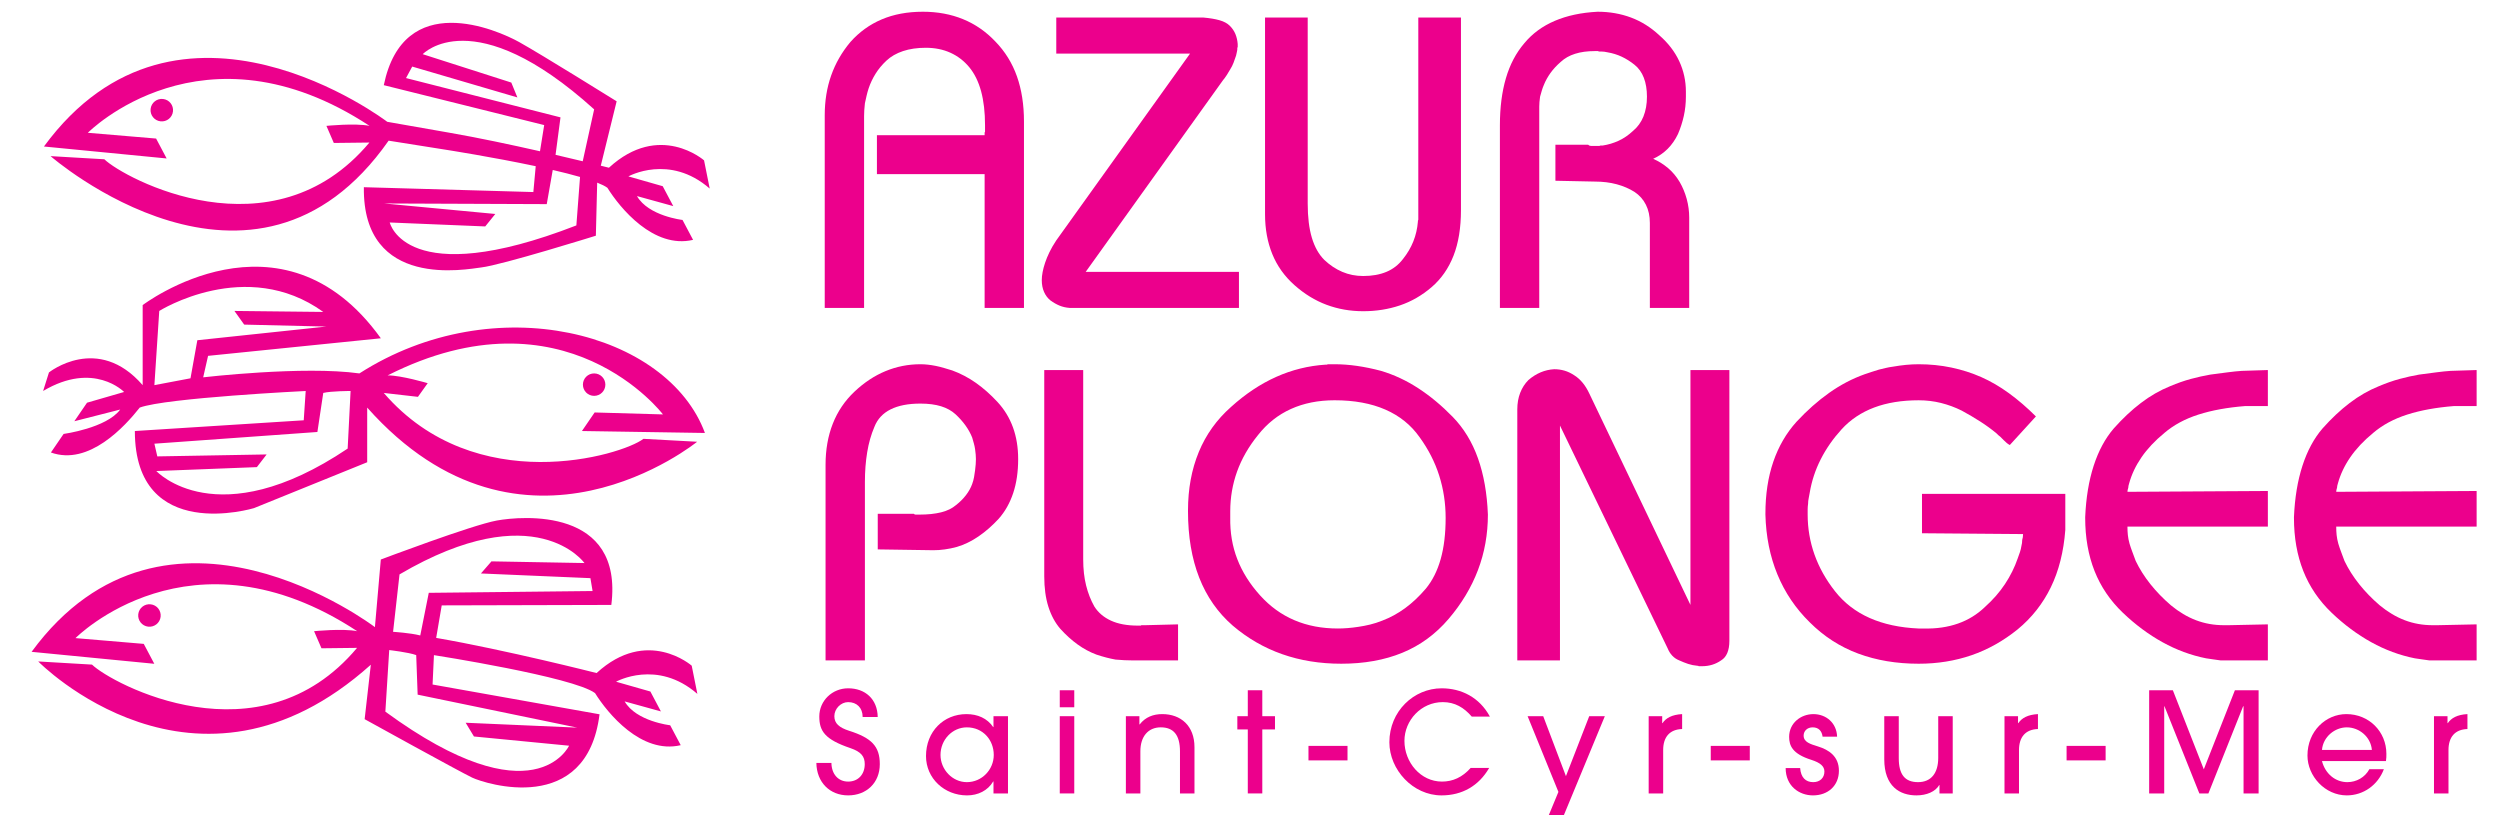 <?xml version="1.0" encoding="UTF-8" standalone="no"?>
<svg
   xmlns:dc="http://purl.org/dc/elements/1.1/"
   xmlns:cc="http://creativecommons.org/ns#"
   xmlns:rdf="http://www.w3.org/1999/02/22-rdf-syntax-ns#"
   xmlns:svg="http://www.w3.org/2000/svg"
   xmlns="http://www.w3.org/2000/svg"
   viewBox="0 0 347.716 113.386"
   height="113.386"
   width="347.716"
   xml:space="preserve"
   id="svg2"
   version="1.1"><defs
     id="defs6"><clipPath
       id="clipPath18"
       clipPathUnits="userSpaceOnUse"><path
         id="path16"
         d="M 0,85.039 H 260.787 V 0 H 0 Z" /></clipPath></defs><g
     transform="matrix(1.333,0,0,-1.333,0,113.386)"
     id="g10"><g
       id="g12"><g
         clip-path="url(#clipPath18)"
         id="g14"><g
           transform="translate(6.636,39.783)"
           id="g20"><path
             id="path22"
             style="fill:#ec008c;fill-opacity:1;fill-rule:nonzero;stroke:none"
             d="M 0,0 -1.324,-1.936 C 2.648,-3.361 6.417,0.815 7.945,2.75 10.695,3.768 25.26,4.481 25.26,4.481 L 25.056,1.425 7.435,0.305 c 0,-11.814 12.426,-8.046 12.426,-8.046 l 11.816,4.787 V 2.75 C 47.973,-15.583 66.103,-0.815 66.103,-0.815 L 60.501,-0.51 C 58.26,-2.241 42.981,-6.824 33.408,4.278 l 3.564,-0.407 1.019,1.425 c 0,0 -2.75,0.816 -4.176,0.816 18.538,9.37 28.723,-4.074 28.723,-4.074 L 55.409,2.241 54.084,0.305 66.917,0.102 C 63.047,10.593 45.019,15.379 30.862,6.315 25.056,7.13 14.565,5.907 14.565,5.907 l 0.509,2.241 18.028,1.833 C 22.713,24.445 8.25,13.444 8.25,13.444 V 5.092 C 3.565,10.491 -1.528,6.417 -1.528,6.417 L -2.138,4.481 C 3.158,7.639 6.315,4.379 6.315,4.379 L 2.444,3.259 1.12,1.325 5.907,2.546 C 4.481,0.611 0,0 0,0 m 26.481,0.204 0.612,4.074 c 0.815,0.203 2.852,0.203 2.852,0.203 L 29.639,-1.528 C 15.992,-10.695 9.676,-3.871 9.676,-3.871 l 10.49,0.408 1.02,1.324 L 9.778,-2.343 9.473,-1.018 Z M 9.473,5.092 9.981,12.834 c 0,0 9.065,5.702 17.112,-0.103 l -9.268,0.103 1.018,-1.426 8.555,-0.204 L 13.954,9.778 13.241,5.806 Z" /></g><g
           transform="translate(63.164,44.927)"
           id="g24"><path
             id="path26"
             style="fill:#ec008c;fill-opacity:1;fill-rule:nonzero;stroke:none"
             d="m 0,0 c 0,-0.647 -0.525,-1.171 -1.172,-1.171 -0.647,0 -1.171,0.524 -1.171,1.171 0,0.647 0.524,1.171 1.171,1.171 C -0.525,1.171 0,0.647 0,0" /></g><g
           transform="translate(14.426,20.973)"
           id="g28"><path
             id="path30"
             style="fill:#ec008c;fill-opacity:1;fill-rule:nonzero;stroke:none"
             d="M 0,0 C 0.073,0.644 0.655,1.108 1.299,1.033 1.944,0.961 2.407,0.38 2.334,-0.265 2.26,-0.908 1.678,-1.372 1.035,-1.299 0.391,-1.225 -0.073,-0.644 0,0" /></g><g
           transform="translate(9.599,15.716)"
           id="g32"><path
             id="path34"
             style="fill:#ec008c;fill-opacity:1;fill-rule:nonzero;stroke:none"
             d="m 0,0 -5.613,0.329 c 0,0 16.404,-16.758 34.706,-0.342 l -0.645,-5.681 c 0,0 9.891,-5.466 11.226,-6.102 1.335,-0.636 11.953,-4.057 13.284,6.61 l -17.422,3.107 0.143,3.066 c 0,0 14.538,-2.267 16.81,-3.962 1.304,-2.1 4.823,-6.404 8.94,-5.433 l -1.101,2.078 c 0,0 -3.55,0.402 -4.752,2.49 l 3.786,-1.046 -1.1,2.077 -3.582,1.023 c 0,0 4.278,2.392 8.485,-1.271 l -0.59,2.944 c 0,0 -4.649,4.077 -9.925,-0.769 0,0 -9.501,2.416 -16.738,3.669 l 0.579,3.392 17.696,0.047 c 1.282,10.197 -9.32,9.284 -11.941,8.808 -2.622,-0.477 -12.111,-4.07 -12.111,-4.07 L 29.52,3.909 c 0,0 -21.762,16.591 -35.823,-2.577 L 6.501,0.085 5.401,2.162 -1.722,2.764 c 0,0 11.994,12.147 29.396,0.721 -1.513,0.307 -4.502,0 -4.502,0 l 0.772,-1.783 3.714,0.044 C 17.52,-10.353 2.037,-1.978 0,0 M 35.139,7.488 34.252,3.041 C 33.189,3.312 31.415,3.42 31.415,3.42 l 0.672,5.992 c 14.21,8.341 19.298,1.184 19.298,1.184 l -9.704,0.176 -1.1,-1.263 11.425,-0.49 0.225,-1.343 z M 31.013,1.516 c 0,0 2.028,-0.23 2.816,-0.525 l 0.149,-4.126 16.646,-3.441 -11.636,0.509 0.865,-1.434 9.926,-0.962 c 0,0 -3.605,-7.837 -19.169,3.552 z" /></g><g
           transform="translate(15.715,73.7)"
           id="g36"><path
             id="path38"
             style="fill:#ec008c;fill-opacity:1;fill-rule:nonzero;stroke:none"
             d="M 0,0 C 0.073,0.644 0.655,1.107 1.299,1.033 1.944,0.961 2.406,0.38 2.333,-0.265 2.26,-0.909 1.678,-1.372 1.034,-1.299 0.39,-1.226 -0.073,-0.644 0,0" /></g><g
           transform="translate(10.887,68.442)"
           id="g40"><path
             id="path42"
             style="fill:#ec008c;fill-opacity:1;fill-rule:nonzero;stroke:none"
             d="m 0,0 -5.613,0.329 c 0,0 21.201,-18.508 35.275,1.612 l 6.017,-0.954 c 0,0 4.811,-0.751 9.331,-1.71 L 44.763,-3.42 27.079,-2.914 c -0.148,-10.749 10.781,-8.542 12.25,-8.372 2.127,0.244 11.957,3.311 11.957,3.311 l 0.138,5.537 c 0.464,-0.183 0.832,-0.363 1.066,-0.537 1.303,-2.1 4.822,-6.404 8.939,-5.433 l -1.101,2.078 c 0,0 -3.551,0.402 -4.752,2.49 l 3.786,-1.046 -1.1,2.077 -3.582,1.023 c 0,0 4.278,2.392 8.485,-1.27 l -0.59,2.943 c 0,0 -4.649,4.078 -9.925,-0.768 0,0 -0.309,0.078 -0.85,0.211 l 1.654,6.719 c 0,0 -7.824,4.874 -10.153,6.171 -2.328,1.295 -12.069,5.577 -14.143,-4.488 L 45.894,3.568 45.456,0.835 c -2.99,0.678 -6.47,1.42 -9.544,1.952 L 29.52,3.909 c 0,0 -21.762,16.591 -35.823,-2.577 L 6.501,0.085 5.401,2.162 -1.723,2.764 c 0,0 11.995,12.147 29.397,0.721 -1.513,0.307 -4.502,0 -4.502,0 l 0.772,-1.783 3.714,0.044 C 17.52,-10.352 2.036,-1.977 0,0 m 49.915,-0.208 c -0.816,0.196 -1.776,0.425 -2.835,0.671 l 0.516,3.909 -16.118,4.101 0.646,1.199 10.972,-3.219 -0.633,1.551 -9.243,2.961 c 0,0 5.263,5.644 17.887,-5.756 z m -3.128,-0.909 c 1.027,-0.236 1.996,-0.482 2.848,-0.728 l -0.383,-5.057 c -17.806,-6.915 -19.474,0.306 -19.474,0.306 l 9.964,-0.412 1.052,1.301 -11.593,1.095 16.96,-0.069 z" /></g><g
           transform="translate(90.01,10.245)"
           id="g44"><path
             id="path46"
             style="fill:#ec008c;fill-opacity:1;fill-rule:nonzero;stroke:none"
             d="m 0,0 c 0,0.975 -0.625,1.556 -1.513,1.556 -0.756,0 -1.44,-0.683 -1.44,-1.469 0,-0.756 0.509,-1.193 1.556,-1.527 2.328,-0.742 3.186,-1.615 3.186,-3.477 0,-1.95 -1.396,-3.259 -3.302,-3.259 -1.92,0 -3.288,1.367 -3.317,3.389 h 1.571 c 0.015,-1.163 0.699,-1.949 1.746,-1.949 1.047,0 1.731,0.756 1.731,1.819 0,0.785 -0.349,1.28 -1.498,1.673 -2.662,0.902 -3.244,1.775 -3.244,3.302 0,1.644 1.353,2.939 3.011,2.939 1.775,0 3.055,-1.12 3.084,-2.997 z" /></g><g
           transform="translate(103.69,6.288)"
           id="g48"><path
             id="path50"
             style="fill:#ec008c;fill-opacity:1;fill-rule:nonzero;stroke:none"
             d="m 0,0 c 0,1.571 -1.135,2.88 -2.808,2.88 -1.513,0 -2.749,-1.294 -2.749,-2.88 0,-1.513 1.236,-2.837 2.749,-2.837 C -1.236,-2.837 0,-1.528 0,0 m -0.029,-4.015 v 1.251 h -0.029 c -0.567,-0.96 -1.586,-1.455 -2.735,-1.455 -2.357,0 -4.277,1.775 -4.277,4.102 0,2.575 1.848,4.379 4.218,4.379 1.179,0 2.168,-0.436 2.794,-1.353 h 0.029 v 1.135 h 1.513 v -8.059 z" /></g><path
           id="path52"
           style="fill:#ec008c;fill-opacity:1;fill-rule:nonzero;stroke:none"
           d="m 110.577,10.332 h 1.513 V 2.273 h -1.513 z m 0,2.706 h 1.513 v -1.775 h -1.513 z" /><g
           transform="translate(123.12,2.273)"
           id="g54"><path
             id="path56"
             style="fill:#ec008c;fill-opacity:1;fill-rule:nonzero;stroke:none"
             d="m 0,0 v 4.393 c 0,1.703 -0.67,2.503 -2.008,2.503 -1.324,0 -2.124,-0.975 -2.124,-2.488 V 0 h -1.513 v 8.059 h 1.411 V 7.201 h 0.03 c 0.596,0.771 1.425,1.077 2.356,1.077 1.935,0 3.361,-1.222 3.361,-3.448 l 0,-4.83 z" /></g><g
           transform="translate(130.196,2.273)"
           id="g58"><path
             id="path60"
             style="fill:#ec008c;fill-opacity:1;fill-rule:nonzero;stroke:none"
             d="M 0,0 V 6.677 H -1.091 V 8.059 H 0 v 2.707 H 1.513 V 8.059 H 2.837 V 6.677 H 1.513 L 1.513,0 Z" /></g><path
           id="path62"
           style="fill:#ec008c;fill-opacity:1;fill-rule:nonzero;stroke:none"
           d="M 136.527,7.234 H 140.6 V 5.721 h -4.073 z" /><g
           transform="translate(155.384,4.935)"
           id="g64"><path
             id="path66"
             style="fill:#ec008c;fill-opacity:1;fill-rule:nonzero;stroke:none"
             d="m 0,0 c -1.09,-1.877 -2.821,-2.866 -4.975,-2.866 -2.982,0 -5.441,2.677 -5.441,5.543 0,3.244 2.561,5.63 5.455,5.63 2.038,0 3.943,-0.931 5.034,-2.953 h -1.891 c -0.815,0.945 -1.761,1.512 -3.026,1.512 -2.255,0 -4,-1.905 -4,-4.044 0,-2.255 1.702,-4.248 3.913,-4.248 1.12,0 2.123,0.437 2.997,1.426 z" /></g><g
           transform="translate(161.427,-0.418)"
           id="g68"><path
             id="path70"
             style="fill:#ec008c;fill-opacity:1;fill-rule:nonzero;stroke:none"
             d="m 0,0 1.179,2.851 -3.215,7.9 h 1.629 l 2.371,-6.256 2.43,6.256 H 6.023 L 1.572,0 Z" /></g><g
           transform="translate(172.024,2.273)"
           id="g72"><path
             id="path74"
             style="fill:#ec008c;fill-opacity:1;fill-rule:nonzero;stroke:none"
             d="M 0,0 V 8.059 H 1.411 V 7.332 H 1.44 C 1.804,7.87 2.43,8.22 3.491,8.278 V 6.721 C 2.182,6.677 1.513,5.877 1.513,4.525 V 0 Z" /></g><path
           id="path76"
           style="fill:#ec008c;fill-opacity:1;fill-rule:nonzero;stroke:none"
           d="m 178.501,7.234 h 4.073 V 5.721 h -4.073 z" /><g
           transform="translate(190.171,8.194)"
           id="g78"><path
             id="path80"
             style="fill:#ec008c;fill-opacity:1;fill-rule:nonzero;stroke:none"
             d="m 0,0 c -0.073,0.582 -0.407,0.974 -1.033,0.974 -0.581,0 -0.946,-0.392 -0.946,-0.858 0,-0.684 0.699,-0.887 1.499,-1.135 1.135,-0.349 2.182,-1.033 2.182,-2.531 0,-1.557 -1.134,-2.575 -2.706,-2.575 -1.455,0 -2.851,0.99 -2.851,2.852 h 1.513 c 0.073,-0.975 0.567,-1.47 1.367,-1.47 0.699,0 1.164,0.451 1.164,1.106 0,0.553 -0.421,0.916 -1.367,1.222 -1.979,0.625 -2.313,1.484 -2.313,2.4 0,1.426 1.207,2.371 2.531,2.371 1.338,0 2.429,-0.931 2.473,-2.356 z" /></g><g
           transform="translate(202.367,2.273)"
           id="g82"><path
             id="path84"
             style="fill:#ec008c;fill-opacity:1;fill-rule:nonzero;stroke:none"
             d="m 0,0 v 0.873 h -0.029 c -0.394,-0.684 -1.31,-1.077 -2.372,-1.077 -1.731,0 -3.36,0.931 -3.36,3.768 v 4.495 h 1.513 V 3.681 c 0,-1.688 0.625,-2.503 2.007,-2.503 1.396,0 2.11,0.975 2.11,2.532 V 8.059 H 1.382 L 1.382,0 Z" /></g><g
           transform="translate(209.151,2.273)"
           id="g86"><path
             id="path88"
             style="fill:#ec008c;fill-opacity:1;fill-rule:nonzero;stroke:none"
             d="M 0,0 V 8.059 H 1.411 V 7.332 H 1.44 C 1.804,7.87 2.43,8.22 3.491,8.278 V 6.721 C 2.182,6.677 1.513,5.877 1.513,4.525 V 0 Z" /></g><path
           id="path90"
           style="fill:#ec008c;fill-opacity:1;fill-rule:nonzero;stroke:none"
           d="m 215.629,7.234 h 4.073 V 5.721 h -4.073 z" /><g
           transform="translate(234.094,2.273)"
           id="g92"><path
             id="path94"
             style="fill:#ec008c;fill-opacity:1;fill-rule:nonzero;stroke:none"
             d="M 0,0 V 9.092 H -0.044 L -3.667,0 H -4.613 L -8.249,9.092 H -8.278 V 0 h -1.571 v 10.766 h 2.472 l 3.23,-8.249 3.244,8.249 H 1.571 L 1.571,0 Z" /></g><g
           transform="translate(247.484,6.811)"
           id="g96"><path
             id="path98"
             style="fill:#ec008c;fill-opacity:1;fill-rule:nonzero;stroke:none"
             d="M 0,0 C -0.116,1.368 -1.324,2.357 -2.618,2.357 -3.855,2.357 -5.092,1.382 -5.207,0 Z m -5.207,-1.163 c 0.348,-1.339 1.41,-2.197 2.647,-2.197 0.946,0 1.833,0.494 2.299,1.353 h 1.513 c -0.626,-1.659 -2.139,-2.735 -3.87,-2.735 -2.27,0 -4.103,2.007 -4.103,4.16 0,2.546 1.921,4.321 4.059,4.321 2.371,0 4.175,-1.833 4.175,-4.146 0,-0.248 0,-0.48 -0.044,-0.756 z" /></g><g
           transform="translate(253.964,2.273)"
           id="g100"><path
             id="path102"
             style="fill:#ec008c;fill-opacity:1;fill-rule:nonzero;stroke:none"
             d="M 0,0 V 8.059 H 1.411 V 7.332 H 1.44 C 1.804,7.87 2.43,8.22 3.491,8.278 V 6.721 C 2.182,6.677 1.513,5.877 1.513,4.525 V 0 Z" /></g><g
           transform="translate(86.053,73.031)"
           id="g104"><path
             id="path106"
             style="fill:#ec008c;fill-opacity:1;fill-rule:nonzero;stroke:none"
             d="m 0,0 c 0,1.498 0.223,2.881 0.67,4.149 0.446,1.268 1.116,2.435 2.01,3.501 0.921,1.037 2.009,1.822 3.263,2.355 1.253,0.533 2.686,0.8 4.3,0.8 1.527,0 2.924,-0.259 4.192,-0.778 1.268,-0.519 2.392,-1.297 3.372,-2.334 1.008,-1.037 1.757,-2.247 2.247,-3.63 0.49,-1.383 0.735,-2.954 0.735,-4.711 V -0.735 -0.8 -0.864 -0.951 -1.037 -1.145 -1.297 -1.383 -1.47 -20.097 h -4.106 v 13.96 H 5.446 v 4.062 h 11.237 v 0.173 0.087 c 0,0.028 0.014,0.057 0.043,0.086 v 0.13 0.151 0.108 0.087 0.086 0.13 c 0,1.354 -0.137,2.535 -0.41,3.544 C 16.041,3.515 15.631,4.35 15.084,5.014 14.536,5.676 13.88,6.18 13.117,6.526 12.353,6.872 11.497,7.045 10.546,7.045 9.652,7.045 8.86,6.929 8.169,6.699 7.477,6.468 6.9,6.137 6.44,5.705 5.979,5.273 5.597,4.812 5.294,4.322 4.992,3.832 4.754,3.328 4.581,2.809 4.495,2.55 4.423,2.291 4.365,2.031 4.307,1.772 4.25,1.513 4.192,1.253 4.163,0.994 4.142,0.756 4.127,0.54 4.113,0.324 4.106,0.115 4.106,-0.086 V -20.097 H 0 Z" /></g><g
           transform="translate(110.213,83.231)"
           id="g108"><path
             id="path110"
             style="fill:#ec008c;fill-opacity:1;fill-rule:nonzero;stroke:none"
             d="m 0,0 h 15.343 c 0.663,-0.058 1.224,-0.151 1.686,-0.281 0.46,-0.13 0.821,-0.324 1.08,-0.583 0.26,-0.26 0.454,-0.548 0.584,-0.865 0.129,-0.317 0.208,-0.663 0.237,-1.037 v -0.173 -0.13 C 18.901,-3.127 18.887,-3.177 18.887,-3.22 v -0.151 c -0.029,-0.116 -0.05,-0.224 -0.065,-0.324 -0.015,-0.102 -0.036,-0.195 -0.064,-0.281 -0.087,-0.26 -0.173,-0.505 -0.26,-0.735 -0.086,-0.231 -0.202,-0.461 -0.346,-0.691 -0.115,-0.202 -0.237,-0.404 -0.367,-0.606 -0.13,-0.201 -0.267,-0.389 -0.411,-0.561 L 3.069,-26.537 H 19.06 v -3.76 H 2.075 1.902 1.729 1.556 1.383 c -0.375,0.028 -0.721,0.108 -1.037,0.237 -0.318,0.13 -0.634,0.31 -0.951,0.541 -0.288,0.23 -0.512,0.525 -0.67,0.886 -0.159,0.36 -0.238,0.77 -0.238,1.231 0,0.26 0.029,0.541 0.087,0.843 0.057,0.303 0.144,0.627 0.259,0.973 0.115,0.345 0.266,0.713 0.454,1.102 0.187,0.389 0.425,0.799 0.713,1.232 L 13.96,-3.76 H 0 Z" /></g><g
           transform="translate(136.447,83.231)"
           id="g112"><path
             id="path114"
             style="fill:#ec008c;fill-opacity:1;fill-rule:nonzero;stroke:none"
             d="m 0,0 v -19.406 c 0,-1.412 0.144,-2.6 0.432,-3.565 0.288,-0.966 0.72,-1.737 1.297,-2.313 0.576,-0.547 1.203,-0.965 1.88,-1.253 0.677,-0.289 1.404,-0.432 2.183,-0.432 0.921,0 1.728,0.143 2.42,0.432 0.691,0.288 1.267,0.735 1.729,1.34 0.46,0.576 0.821,1.188 1.08,1.837 0.259,0.648 0.417,1.332 0.476,2.053 v 0.086 c 0,0.028 0.014,0.072 0.043,0.13 v 0.086 0.086 0.195 0.194 V 0 h 4.451 v -20.097 c 0,-1.845 -0.259,-3.43 -0.777,-4.755 -0.519,-1.325 -1.283,-2.42 -2.291,-3.284 -1.009,-0.865 -2.111,-1.499 -3.307,-1.902 -1.195,-0.403 -2.471,-0.605 -3.824,-0.605 -1.355,0 -2.63,0.224 -3.825,0.67 -1.196,0.446 -2.313,1.13 -3.35,2.053 -1.037,0.922 -1.809,2.002 -2.312,3.241 -0.505,1.239 -0.757,2.622 -0.757,4.149 V 0 Z" /></g><g
           transform="translate(156.501,71.994)"
           id="g116"><path
             id="path118"
             style="fill:#ec008c;fill-opacity:1;fill-rule:nonzero;stroke:none"
             d="m 0,0 c 0,1.844 0.209,3.479 0.627,4.905 0.417,1.427 1.059,2.644 1.923,3.653 0.835,1.008 1.894,1.786 3.177,2.333 1.281,0.547 2.772,0.865 4.473,0.951 1.238,0 2.399,-0.202 3.479,-0.605 1.081,-0.404 2.067,-1.023 2.961,-1.858 0.922,-0.807 1.613,-1.707 2.074,-2.702 0.461,-0.994 0.692,-2.052 0.692,-3.176 V 3.393 3.241 3.133 2.982 c 0,-0.691 -0.073,-1.361 -0.216,-2.01 -0.145,-0.648 -0.346,-1.275 -0.605,-1.88 -0.289,-0.605 -0.649,-1.123 -1.081,-1.556 -0.432,-0.432 -0.937,-0.778 -1.513,-1.037 0.576,-0.259 1.095,-0.583 1.556,-0.972 0.461,-0.389 0.865,-0.872 1.21,-1.448 0.317,-0.548 0.562,-1.139 0.735,-1.772 0.173,-0.634 0.26,-1.283 0.26,-1.945 v -9.422 h -4.106 v 8.86 c 0,0.72 -0.137,1.354 -0.411,1.902 -0.274,0.547 -0.67,0.994 -1.189,1.34 -0.547,0.345 -1.166,0.611 -1.858,0.799 -0.692,0.187 -1.455,0.281 -2.291,0.281 l -4.106,0.086 v 3.761 h 3.415 c 0.057,-0.058 0.115,-0.094 0.173,-0.108 0.057,-0.015 0.115,-0.022 0.173,-0.022 h 0.172 0.173 0.195 0.194 0.087 c 0.028,0 0.071,0.014 0.129,0.043 h 0.108 0.109 c 0.576,0.087 1.13,0.252 1.664,0.497 0.532,0.245 1.029,0.584 1.491,1.016 0.489,0.403 0.856,0.908 1.102,1.513 0.244,0.605 0.367,1.296 0.367,2.074 0,0.749 -0.108,1.405 -0.324,1.967 -0.216,0.562 -0.54,1.015 -0.973,1.361 -0.432,0.346 -0.879,0.627 -1.339,0.843 -0.462,0.216 -0.951,0.367 -1.47,0.454 -0.115,0.028 -0.231,0.05 -0.346,0.065 -0.115,0.014 -0.231,0.021 -0.345,0.021 h -0.173 c -0.058,0 -0.102,0.014 -0.13,0.043 H 10.07 9.897 C 9.119,7.736 8.435,7.643 7.844,7.455 7.253,7.268 6.756,6.987 6.353,6.613 5.921,6.238 5.56,5.849 5.273,5.446 4.984,5.042 4.754,4.625 4.581,4.192 4.495,3.99 4.423,3.788 4.365,3.587 4.307,3.385 4.25,3.183 4.192,2.982 4.163,2.78 4.142,2.593 4.127,2.42 4.113,2.247 4.106,2.089 4.106,1.945 V -19.06 H 0 Z" /></g><g
           transform="translate(86.139,36.553)"
           id="g120"><path
             id="path122"
             style="fill:#ec008c;fill-opacity:1;fill-rule:nonzero;stroke:none"
             d="m 0,0 c 0,1.584 0.252,3.018 0.756,4.3 0.504,1.282 1.26,2.399 2.269,3.35 1.009,0.951 2.089,1.664 3.242,2.139 1.152,0.476 2.362,0.714 3.63,0.714 0.26,0 0.519,-0.015 0.778,-0.044 0.26,-0.029 0.533,-0.072 0.822,-0.129 0.287,-0.058 0.576,-0.13 0.864,-0.216 0.288,-0.087 0.576,-0.173 0.864,-0.26 0.865,-0.317 1.686,-0.749 2.464,-1.296 0.778,-0.548 1.527,-1.211 2.247,-1.988 0.72,-0.778 1.261,-1.665 1.621,-2.659 0.36,-0.994 0.54,-2.096 0.54,-3.306 0,-1.326 -0.173,-2.507 -0.518,-3.544 -0.346,-1.037 -0.85,-1.931 -1.513,-2.68 C 17.403,-6.339 16.705,-6.952 15.97,-7.455 15.235,-7.96 14.479,-8.327 13.701,-8.558 13.499,-8.616 13.29,-8.666 13.074,-8.709 12.858,-8.752 12.649,-8.789 12.447,-8.817 12.246,-8.846 12.044,-8.868 11.842,-8.882 11.64,-8.897 11.439,-8.903 11.237,-8.903 L 5.446,-8.817 V -5.1 h 3.76 C 9.234,-5.129 9.263,-5.151 9.292,-5.165 9.321,-5.18 9.35,-5.186 9.379,-5.186 h 0.129 0.087 0.086 0.13 c 0.864,0 1.613,0.079 2.247,0.237 0.634,0.158 1.152,0.411 1.556,0.757 0.404,0.316 0.749,0.662 1.038,1.037 0.287,0.374 0.503,0.763 0.648,1.167 0.086,0.23 0.151,0.468 0.194,0.713 0.044,0.244 0.079,0.482 0.108,0.713 0.029,0.23 0.05,0.439 0.065,0.627 0.014,0.187 0.022,0.367 0.022,0.54 0,0.144 -0.008,0.303 -0.022,0.476 C 15.652,1.253 15.631,1.44 15.602,1.642 15.573,1.844 15.53,2.046 15.473,2.247 15.415,2.449 15.357,2.651 15.3,2.853 15.127,3.285 14.896,3.702 14.608,4.106 14.32,4.509 13.974,4.898 13.571,5.273 13.167,5.647 12.663,5.928 12.058,6.116 11.453,6.303 10.733,6.397 9.897,6.397 8.629,6.397 7.592,6.195 6.786,5.792 5.979,5.388 5.417,4.783 5.1,3.976 4.754,3.169 4.502,2.283 4.344,1.318 4.185,0.353 4.106,-0.677 4.106,-1.772 V -20.4 H 0 Z" /></g><g
           transform="translate(113.022,46.451)"
           id="g124"><path
             id="path126"
             style="fill:#ec008c;fill-opacity:1;fill-rule:nonzero;stroke:none"
             d="m 0,0 v -19.752 c 0,-1.009 0.101,-1.916 0.303,-2.723 0.201,-0.807 0.489,-1.541 0.864,-2.204 0.403,-0.634 0.979,-1.124 1.729,-1.469 0.749,-0.346 1.685,-0.519 2.809,-0.519 h 0.086 0.087 0.065 0.065 c 0.028,0.028 0.057,0.043 0.086,0.043 H 6.18 6.267 6.332 6.397 6.483 l 3.414,0.087 v -3.76 H 5.143 c -0.259,0 -0.54,0.006 -0.843,0.021 -0.302,0.014 -0.612,0.036 -0.929,0.065 -0.317,0.057 -0.641,0.13 -0.972,0.216 -0.332,0.087 -0.67,0.187 -1.016,0.303 -0.692,0.259 -1.347,0.611 -1.966,1.059 -0.62,0.446 -1.218,0.986 -1.794,1.62 -0.548,0.634 -0.966,1.405 -1.254,2.313 -0.288,0.907 -0.432,1.966 -0.432,3.176 l 0,21.524 z" /></g><g
           transform="translate(128.365,31.54)"
           id="g128"><path
             id="path130"
             style="fill:#ec008c;fill-opacity:1;fill-rule:nonzero;stroke:none"
             d="m 0,0 v -0.173 -0.13 -0.086 -0.086 c -0.029,-1.556 0.216,-3.004 0.735,-4.344 0.518,-1.34 1.31,-2.601 2.377,-3.782 1.037,-1.153 2.232,-2.017 3.587,-2.593 1.354,-0.577 2.867,-0.864 4.538,-0.864 0.317,0 0.655,0.014 1.016,0.043 0.36,0.028 0.727,0.071 1.102,0.129 0.403,0.058 0.814,0.137 1.232,0.238 0.417,0.101 0.843,0.238 1.275,0.411 0.835,0.316 1.627,0.749 2.377,1.296 0.749,0.547 1.469,1.225 2.161,2.032 0.691,0.835 1.21,1.865 1.556,3.09 0.346,1.224 0.518,2.658 0.518,4.3 0,1.527 -0.223,2.997 -0.67,4.409 -0.446,1.411 -1.131,2.751 -2.052,4.019 -0.894,1.268 -2.083,2.226 -3.566,2.874 -1.484,0.649 -3.249,0.973 -5.295,0.973 -1.7,0 -3.219,-0.303 -4.559,-0.908 C 4.992,10.243 3.847,9.336 2.896,8.125 1.916,6.915 1.189,5.647 0.713,4.322 0.238,2.996 0,1.613 0,0.173 v 0.086 z m -3.285,6.353 c 0.749,1.816 1.873,3.386 3.371,4.711 1.498,1.354 3.069,2.399 4.711,3.134 1.643,0.735 3.357,1.159 5.144,1.275 h 0.129 c 0.029,0 0.072,0.014 0.13,0.043 h 0.108 0.108 0.13 0.129 0.108 0.108 c 0.375,0 0.757,-0.015 1.146,-0.043 0.389,-0.029 0.784,-0.072 1.188,-0.13 0.403,-0.058 0.814,-0.129 1.232,-0.216 0.418,-0.086 0.843,-0.188 1.275,-0.302 1.354,-0.404 2.651,-1.009 3.89,-1.816 1.239,-0.807 2.434,-1.801 3.587,-2.982 1.152,-1.182 2.032,-2.622 2.636,-4.322 0.606,-1.7 0.951,-3.659 1.038,-5.878 0,-2.046 -0.346,-3.976 -1.038,-5.791 -0.691,-1.816 -1.714,-3.516 -3.068,-5.1 -1.355,-1.585 -2.961,-2.76 -4.819,-3.523 -1.858,-0.764 -3.984,-1.145 -6.375,-1.145 -2.219,0 -4.272,0.331 -6.159,0.994 -1.887,0.662 -3.609,1.656 -5.165,2.982 -1.556,1.354 -2.723,3.026 -3.501,5.014 -0.778,1.988 -1.167,4.293 -1.167,6.915 v 0.086 c 0,2.248 0.375,4.279 1.124,6.094" /></g><g
           transform="translate(158.316,42.345)"
           id="g132"><path
             id="path134"
             style="fill:#ec008c;fill-opacity:1;fill-rule:nonzero;stroke:none"
             d="m 0,0 c 0,0.633 0.101,1.21 0.303,1.729 0.201,0.518 0.489,0.965 0.864,1.34 0.403,0.345 0.828,0.611 1.275,0.799 0.446,0.187 0.914,0.295 1.405,0.324 0.374,0 0.734,-0.05 1.08,-0.151 C 5.273,3.94 5.619,3.774 5.964,3.544 6.281,3.342 6.57,3.083 6.829,2.766 7.088,2.449 7.318,2.075 7.52,1.642 L 18.066,-20.4 V 4.106 h 4.063 V -24.16 c 0,-0.49 -0.072,-0.908 -0.216,-1.253 -0.145,-0.346 -0.361,-0.606 -0.649,-0.778 -0.288,-0.202 -0.598,-0.353 -0.929,-0.454 -0.331,-0.101 -0.685,-0.152 -1.059,-0.152 h -0.108 -0.151 -0.086 c -0.029,0.03 -0.051,0.044 -0.065,0.044 h -0.065 c -0.346,0.029 -0.67,0.094 -0.973,0.194 -0.302,0.101 -0.612,0.224 -0.929,0.368 -0.288,0.114 -0.533,0.28 -0.735,0.497 -0.202,0.216 -0.36,0.468 -0.475,0.756 L 4.452,-1.686 V -26.191 H 0 Z" /></g><g
           transform="translate(185.026,36.877)"
           id="g136"><path
             id="path138"
             style="fill:#ec008c;fill-opacity:1;fill-rule:nonzero;stroke:none"
             d="m 0,0 c 0.547,1.599 1.354,2.989 2.42,4.171 1.095,1.181 2.233,2.189 3.415,3.025 1.181,0.836 2.42,1.484 3.717,1.945 0.23,0.087 0.468,0.166 0.713,0.238 0.244,0.071 0.497,0.151 0.756,0.238 0.23,0.057 0.468,0.114 0.713,0.172 0.245,0.058 0.482,0.101 0.714,0.13 0.489,0.086 0.957,0.151 1.404,0.195 0.447,0.043 0.886,0.064 1.318,0.064 1.182,0 2.319,-0.115 3.415,-0.345 1.094,-0.231 2.132,-0.562 3.112,-0.994 0.979,-0.433 1.945,-0.995 2.895,-1.686 0.951,-0.692 1.887,-1.499 2.81,-2.42 L 24.679,1.75 C 24.563,1.808 24.455,1.88 24.355,1.966 24.253,2.053 24.145,2.154 24.03,2.269 23.972,2.326 23.915,2.384 23.858,2.442 23.8,2.499 23.742,2.557 23.685,2.615 23.598,2.672 23.526,2.73 23.469,2.788 23.411,2.845 23.353,2.902 23.296,2.961 22.777,3.393 22.215,3.803 21.61,4.192 21.005,4.581 20.357,4.963 19.665,5.338 18.974,5.683 18.253,5.949 17.504,6.137 16.755,6.324 15.977,6.418 15.17,6.418 13.412,6.418 11.864,6.166 10.524,5.662 9.184,5.157 8.053,4.401 7.131,3.393 6.238,2.413 5.511,1.368 4.949,0.259 4.387,-0.85 4.005,-2.01 3.803,-3.22 3.774,-3.422 3.739,-3.616 3.695,-3.803 3.652,-3.991 3.631,-4.186 3.631,-4.387 3.602,-4.589 3.587,-4.783 3.587,-4.97 v -0.541 c 0,-1.441 0.238,-2.83 0.713,-4.17 0.476,-1.34 1.189,-2.615 2.14,-3.825 0.951,-1.21 2.153,-2.14 3.609,-2.788 1.454,-0.648 3.162,-1.016 5.121,-1.102 h 0.065 0.065 0.086 0.087 0.13 0.064 0.065 c 1.297,-0.029 2.478,0.144 3.544,0.518 1.066,0.375 2.003,0.951 2.81,1.729 0.835,0.749 1.534,1.549 2.096,2.399 0.562,0.85 1.001,1.736 1.318,2.658 0.086,0.23 0.165,0.454 0.238,0.67 0.071,0.216 0.122,0.425 0.151,0.627 0.028,0.115 0.05,0.223 0.065,0.324 0.014,0.1 0.021,0.208 0.021,0.324 0.029,0.086 0.05,0.18 0.065,0.281 0.014,0.101 0.022,0.209 0.022,0.324 L 15.516,-7.456 V -3.35 H 30.47 v -3.76 c -0.173,-2.276 -0.677,-4.272 -1.512,-5.986 -0.836,-1.714 -1.988,-3.176 -3.458,-4.387 -1.499,-1.21 -3.105,-2.111 -4.819,-2.701 -1.715,-0.59 -3.552,-0.886 -5.511,-0.886 -2.305,0 -4.408,0.353 -6.31,1.059 -1.902,0.706 -3.587,1.794 -5.057,3.263 -1.469,1.441 -2.593,3.105 -3.371,4.992 -0.778,1.887 -1.196,3.969 -1.253,6.245 v 0.087 c 0,2.016 0.273,3.825 0.821,5.424" /></g><g
           transform="translate(218.457,36.467)"
           id="g140"><path
             id="path142"
             style="fill:#ec008c;fill-opacity:1;fill-rule:nonzero;stroke:none"
             d="m 0,0 c 0.504,1.556 1.203,2.853 2.096,3.89 0.922,1.037 1.865,1.923 2.831,2.658 0.965,0.735 1.981,1.318 3.047,1.75 0.749,0.317 1.47,0.569 2.161,0.757 0.692,0.187 1.368,0.338 2.032,0.453 0.662,0.087 1.267,0.166 1.815,0.238 0.547,0.072 1.037,0.122 1.469,0.151 l 2.723,0.087 V 6.224 H 15.797 C 13.953,6.079 12.332,5.784 10.935,5.338 9.537,4.891 8.348,4.25 7.369,3.414 6.389,2.607 5.597,1.765 4.992,0.886 4.387,0.007 3.955,-0.908 3.695,-1.858 3.666,-1.945 3.645,-2.025 3.631,-2.096 3.616,-2.168 3.609,-2.233 3.609,-2.291 3.58,-2.377 3.558,-2.457 3.544,-2.528 3.529,-2.601 3.523,-2.665 3.523,-2.723 l 14.651,0.087 V -6.353 H 3.523 c 0,-0.318 0.014,-0.613 0.043,-0.886 0.028,-0.275 0.086,-0.57 0.173,-0.886 0.086,-0.289 0.187,-0.584 0.302,-0.886 0.115,-0.303 0.23,-0.613 0.346,-0.93 0.403,-0.836 0.914,-1.642 1.534,-2.42 0.619,-0.778 1.333,-1.513 2.14,-2.204 0.835,-0.692 1.707,-1.21 2.614,-1.556 0.908,-0.346 1.88,-0.519 2.918,-0.519 h 0.065 0.064 0.13 0.087 0.064 0.065 l 4.106,0.087 v -3.761 H 14.76 14.392 14.025 13.636 13.247 c -0.259,0.029 -0.519,0.065 -0.778,0.109 -0.259,0.043 -0.504,0.079 -0.735,0.108 -1.585,0.316 -3.105,0.878 -4.559,1.685 -1.456,0.806 -2.831,1.83 -4.128,3.069 -1.326,1.267 -2.312,2.723 -2.961,4.365 -0.648,1.642 -0.972,3.486 -0.972,5.532 v 0.087 C -0.8,-3.343 -0.504,-1.556 0,0" /></g><g
           transform="translate(240.24,36.467)"
           id="g144"><path
             id="path146"
             style="fill:#ec008c;fill-opacity:1;fill-rule:nonzero;stroke:none"
             d="m 0,0 c 0.504,1.556 1.203,2.853 2.096,3.89 0.922,1.037 1.865,1.923 2.831,2.658 0.965,0.735 1.981,1.318 3.047,1.75 0.749,0.317 1.47,0.569 2.161,0.757 0.692,0.187 1.368,0.338 2.032,0.453 0.662,0.087 1.267,0.166 1.815,0.238 0.547,0.072 1.037,0.122 1.469,0.151 l 2.723,0.087 V 6.224 H 15.797 C 13.953,6.079 12.332,5.784 10.935,5.338 9.537,4.891 8.348,4.25 7.369,3.414 6.389,2.607 5.597,1.765 4.992,0.886 4.387,0.007 3.955,-0.908 3.695,-1.858 3.666,-1.945 3.645,-2.025 3.631,-2.096 3.616,-2.168 3.609,-2.233 3.609,-2.291 3.58,-2.377 3.558,-2.457 3.544,-2.528 3.529,-2.601 3.523,-2.665 3.523,-2.723 l 14.651,0.087 V -6.353 H 3.523 c 0,-0.318 0.014,-0.613 0.043,-0.886 0.028,-0.275 0.086,-0.57 0.173,-0.886 0.086,-0.289 0.187,-0.584 0.302,-0.886 0.115,-0.303 0.23,-0.613 0.346,-0.93 0.403,-0.836 0.914,-1.642 1.534,-2.42 0.619,-0.778 1.333,-1.513 2.14,-2.204 0.835,-0.692 1.707,-1.21 2.614,-1.556 0.908,-0.346 1.88,-0.519 2.918,-0.519 h 0.065 0.064 0.13 0.087 0.064 0.065 l 4.106,0.087 v -3.761 H 14.76 14.392 14.025 13.636 13.247 c -0.259,0.029 -0.519,0.065 -0.778,0.109 -0.259,0.043 -0.504,0.079 -0.735,0.108 -1.585,0.316 -3.105,0.878 -4.559,1.685 -1.456,0.806 -2.831,1.83 -4.128,3.069 -1.326,1.267 -2.312,2.723 -2.961,4.365 -0.648,1.642 -0.972,3.486 -0.972,5.532 v 0.087 C -0.8,-3.343 -0.504,-1.556 0,0" /></g></g></g></g></svg>